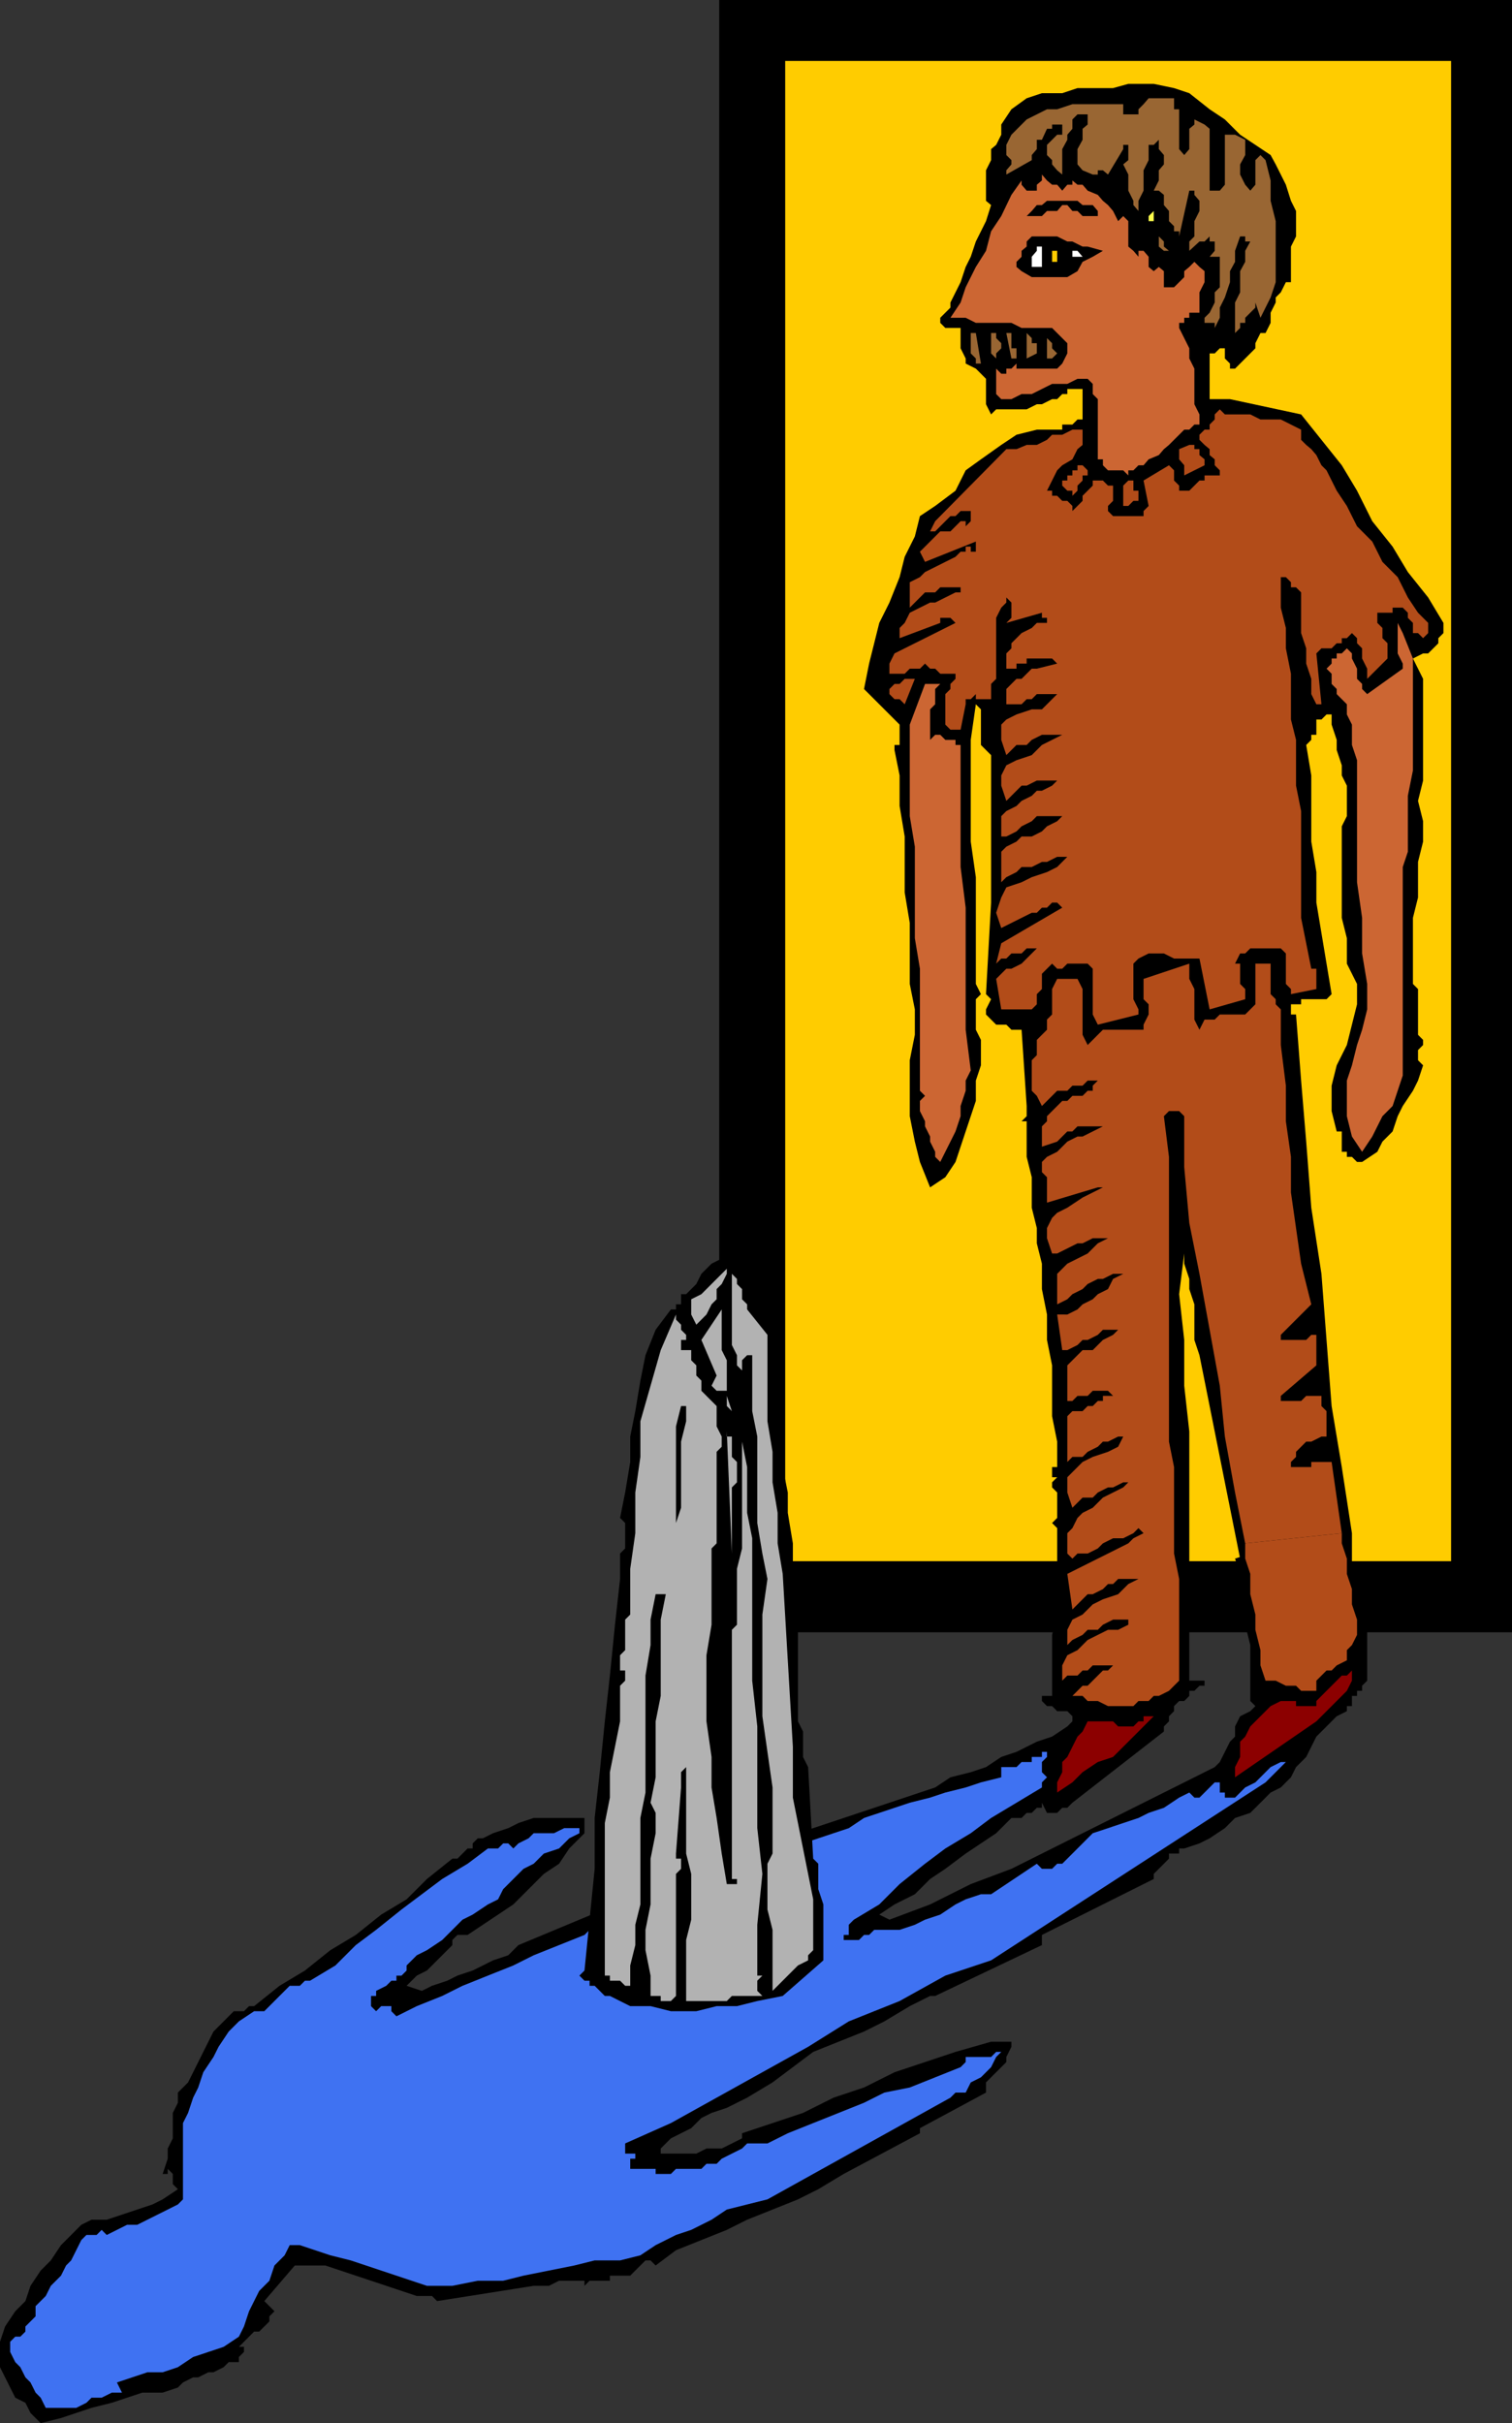 <svg xmlns="http://www.w3.org/2000/svg" width="356.992" height="571.789"><rect width="100%" height="100%" fill="#333333" stroke="none"/><path d="M170.402.59h186v384h-186V.59"/><path fill="none" stroke="#000" stroke-miterlimit="10" stroke-width="1.179" d="M170.402.59h186v384h-186zm0 0"/><path fill="#fc0" d="M184.8 13.789h158.4v355.199H184.8v-355.2"/><path fill="none" stroke="#000" stroke-miterlimit="10" stroke-width="1.179" d="M184.8 13.789h158.4v355.199H184.8Zm0 0"/><path d="m300 36.59 1.2 2.199 1.202 2.398 1.2 2.402 1.199 3.801 1.199 2.4v6l-1.2 2.398v8.402h-1.198l-1.2 2.399-1.203 1.2v1.202L300 73.79v2.398l-1.2 2.402h-1.198l-1.2 2.399v1.2l-4.8 4.8h-1.2v-1.2L289.2 84.59v-2.402H288l-1.2 1.203h-1.198v10.797h4.8L307.2 97.79l9.602 12 3.601 6 3.598 7.199 4.8 6 3.602 6 4.797 6 3.602 6v2.402l-1.2 1.2v1.199l-1.199 1.199-1.203 1.2H336l-2.398 1.202 2.398 4.797v24l-1.2 4.8 1.2 4.802v4.8l-1.2 4.801v8.399l-1.198 4.8v15.598l1.199 1.203v10.797L336 245.39v1.2l-1.2 1.199v2.398l1.2 1.203-1.2 3.598-1.198 2.402-2.403 3.598L330 263.39l-1.2 3.598-2.398 2.402-1.203 2.399-3.597 2.398h-1.2l-1.203-1.2H318v-1.198h-1.2v-4.801h-1.198l-1.2-4.8v-6l1.2-4.798 2.398-4.8 1.2-4.801 1.202-4.801v-4.8L318 227.39v-6l-1.2-4.8v-21.602l1.2-2.399v-7.199l-1.2-2.402v-2.399l-1.198-3.601v-2.399l-1.2-3.601v-2.399H313.2l-1.199 1.2h-1.2v3.601h-1.198v1.2l-1.2 1.199 1.2 7.199v15.602l1.199 7.199v7.199l1.199 7.2 1.2 7.202 1.202 7.2-1.203 1.199h-6v1.199h-2.398v2.402H306l1.2 15.598 1.202 14.402 1.2 15.598L312 300.59l1.2 15.597 1.202 15.602 2.399 14.398 2.398 15.602-1.199 2.398-25.2 3.602-2.398-12-1.203-6-4.797-24-1.203-6-1.199-3.602v-8.398l-1.2-3.602v-2.398l-1.198-3.602v-2.398l-1.2 9.601 1.2 10.797v10.8l1.199 10.802v58.8h3.601v1.2H283.2l-1.2 1.199h-1.2v1.2l-1.198 1.202h-1.2l-1.203 1.2v1.199L276 404.988v1.2l-1.2 1.202v1.2l-21.6 16.8-1.2 1.2h-1.2l-1.198 1.199h-2.403L246 425.39v1.2h-1.2l-1.198 1.199h-1.2l-1.203 1.199h-2.398l-3.602 3.602-3.597 2.398L228 437.39l-4.8 3.598-3.598 2.402-3.602 3.598-4.8 2.402-3.598 2.399 2.398 1.199 9.602-3.598 9.597-4.8 9.602-3.602 9.601-4.8L258 431.39l9.602-4.8 9.597-4.801 9.602-4.801 1.199-1.2 1.2-2.398 1.202-2.402 1.2-1.2v-2.398l1.199-2.402 2.398-1.2 1.203-1.198-1.203-1.2v-13.203L294 383.39v-3.601l-1.2-4.801v-3.598l-1.198-3.601 3.597-1.2 3.602-1.199h3.601l2.399-1.203h3.601l3.598-1.2h3.602l3.597-1.198v7.199l1.203 3.601 1.2 4.801v3.598l1.199 3.601v12l-1.2 1.2v1.199h-1.199v1.2H319.2v2.402H318v1.199l-2.398 1.199-4.801 4.8-1.2 2.4-1.199 2.402-2.402 2.398-1.2 2.402-2.398 2.399-2.402 1.199-2.398 2.402-2.403 2.399-3.597 1.199-2.403 2.402-3.597 2.399-2.403 1.199-3.597 1.2h-1.2v1.202H276v1.2l-3.598 3.597v1.203L246 456.59v2.398l-25.2 12h-1.198l-4.801 2.402-6 3.598L204 479.39l-12 4.797-4.8 3.602-4.798 3.601-6 3.598-2.402 1.2-2.398 1.202-3.602 1.2-2.398 1.199-2.403 2.398-2.398 1.203-2.399 1.2-2.402 2.398v1.2h8.402l2.399-1.2h3.601l4.797-2.399v-1.199l7.203-2.402 7.2-2.399 7.199-3.601 7.199-2.399 7.2-3.601 7.202-2.399 7.2-2.402L234 481.79h4.8v1.199l-1.198 2.402v1.2l-1.2 1.199-1.203 1.199-1.199 1.2-1.2 1.202v2.399l-15.6 8.398v1.203l-18 9.598-6 3.602-4.798 2.398-6 2.402-6 2.399-4.8 2.398-6 2.403-6 2.398-4.801 3.602-1.2-1.2h-1.199l-1.203 1.2-2.398 2.398H144v1.2h-4.8l-1.2 1.202v-1.203h-6l-2.398 1.203H126l-22.8 3.598-1.2-1.2h-3.598L91.2 539.39l-3.597-1.203-3.602-1.2-3.598-1.198-3.601-1.2h-7.2l-7.199 8.399 2.399 2.402-1.2 1.2v1.199l-1.199 1.199-1.203 1.2H60l-1.2 1.202-2.398 2.399h1.2v1.199l-1.2 1.2v1.202H54l-1.2 1.2-2.398 1.199H49.2l-2.398 1.199h-1.2l-2.402 1.2-1.2 1.202-3.598 1.2h-4.8L30 565.788l-3.598 1.199-4.8 1.2L18 569.39l-3.598 1.2-4.8 1.199-2.403-2.399L6 566.988l-2.398-1.2-1.2-2.398-1.203-2.402L0 558.589v-6l1.2-3.601 2.402-3.598L6 542.988l1.2-3.598 2.402-3.601L12 533.39l2.402-3.601 2.399-2.399 2.398-2.402 2.403-1.2h3.597l7.203-2.398L36 520.187l2.402-1.2L42 516.59l-1.2-1.2v-2.402l-1.198-1.2v1.2h-1.2l1.2-3.598v-2.402l1.199-2.399v-6L42 496.188v-2.398l2.402-2.399 1.2-2.402 1.199-2.398L48 484.187l1.2-2.398 1.202-2.399 1.2-1.203 3.597-3.597h2.403l1.199-1.2H60l6-4.8 6-3.602 6-4.8 6-3.598 6-4.801 6-3.602 4.8-4.797 6-4.8h1.2l2.402-2.403h1.2v-1.2l1.199-1.198H114l2.402-1.2L120 431.39l2.402-1.203 3.598-1.2h12v3.602l-3.598 3.598L132 439.79l-3.598 2.398-7.203 7.203-3.597 2.399-3.602 2.398-3.598 2.402H108l-1.2 1.2v1.199l-1.198 1.2-1.2 1.202-1.203 1.2-2.398 2.398-2.399 1.2L96 468.59l3.602 1.199 2.398-1.2 3.602-1.199 2.398-1.203 3.602-1.2L114 463.79l2.402-1.2 3.598-1.2 2.402-2.402 28.797-12 1.203-2.398 68.399-22.801 3.601-2.399 4.797-1.203 3.602-1.2 3.601-2.397 3.598-1.2 4.8-2.402 3.602-1.2L252 407.39l1.2-1.203v-1.2l-1.2-1.198h-2.398l-1.2-1.2H247.2l-1.2-1.199v-1.203h2.402V385.79l1.2-4.801V360.59l-1.2-1.199 1.2-1.203v-6l-1.2-1.2v-1.198l1.2-1.2h-1.2v-2.402h1.2v-6l-1.2-6v-12l-1.203-6v-6l-1.199-6v-6l-1.2-4.797v-3.601l-1.198-4.801v-7.2l-1.2-4.8v-8.399H241.2l1.203-1.199v-2.402l-1.203-18h-2.398l-1.2-1.2H235.2l-2.398-2.398v-1.203L234 235.79l-1.2-1.2 1.2-21.601v-34.8l-2.398-2.4v-8.398l-1.2-1.203-1.203 8.402v24l1.203 8.399v25.2l1.2 2.402-1.2 1.199v7.199l1.2 2.402v6l-1.2 3.598v4.8l-1.203 3.602-1.199 3.598-1.2 3.602-1.198 3.597-2.403 3.602-3.597 2.398-2.403-6L216 269.39l-1.2-6v-13.203l1.2-6v-6l-1.2-6V217.79l-1.198-7.2v-13.2l-1.2-7.203v-7.2l-1.203-6v-1.198h1.203v-4.801L204 162.589l1.2-6 1.202-4.8 1.2-4.801 2.398-4.8 2.402-6 1.2-4.798 2.398-4.8 1.2-4.801 3.6-2.399 4.802-3.601 2.398-4.801 3.602-2.598 4.8-3.402 3.598-2.399 4.8-1.199h6v-1.203h2.4l1.202-1.2h1.2V91.79H252v1.199h-1.2l-1.198 1.2h-1.2L246 95.39h-1.2l-2.398 1.2H235.2l-1.2 1.198-1.2-2.399v-6l-1.198-1.203-1.2-1.2L228 85.79v-1.2l-1.2-2.402V77.39h-3.6l-1.2-1.203v-1.2l1.2-1.198 1.202-1.2V71.39l1.2-2.402 1.199-2.399L228 62.988l1.2-2.399 1.202-3.601 1.2-2.399 1.199-2.402L234 48.39l-1.2-1v-7.203l1.2-2.398v-2.602l1.2-1 1.202-2.398V29.39l2.399-3.601 3.601-2.602 3.598-1.2h4.8l3.602-1.198h8.399l3.601-1h6l4.797 1 3.602 1.199 4.8 3.8 3.598 2.4 3.602 3.6 3.601 2.4 3.598 2.4"/><path fill="#963" d="M277.2 23.187v2.602h1.202v9.398l1.2 1.402 1.199-1.402V30.39l1.199-1v-1.203l2.402 1.203 1.2 1v14.598H288l1.2-1.399v-11.8h2.402L294 32.988v3.601l-1.2 2.2v2.398l1.2 2.402 1.2 1.399 1.202-1.399v-5.8l1.2-1.2 1.199 1.2 1.199 4.8v4.801l1.2 4.797V66.59l-1.2 3.598-2.398 4.8-1.2-3.597v1.2l-1.203 1.199L294 74.988v1.2h-1.2v1.202l-1.198 1.2v-7.2l1.199-2.402v-5l1.199-2.2v-2.6l1.2-2.2H294v-1.2h-1.2l-1.198 3.4v2.6l-1.2 2.2v2.601l-1.203 3.598L288 72.59v2.399l-1.2 2.402v-1.203h-2.398v1.203-2.402l1.2-1.2 1.199-2.398v-2.402l1.199-1.2V60.59h-2.398l1.199-1.402v-2.2h-1.2V55.79l-1.199 1.199H283.2l-2.398 2.2v-2.2l1.199-1.2v-3.6l1.2-2.4V47.39l-1.2-1.402v-1h-1.2l-2.398 10.8V54.59H277.2v-1.2l-1.2-1.203V49.79l-1.2-1.399v-2.402l-1.198-1h-1.2l1.2-2.399v-2.402l1.199-1.398v-2.2l-1.2-1.402v-2.2l-1.199 1.2H271.2v3.602l-1.2 2.397v4.8l-1.2 2.403v2.399l-1.198-1.399v-1l-1.2-2.402v-3.8l-1.203-2.4 1.203-1v-3.6H265.2v1l-3.597 6-1.2-1H259.2v1H258l-2.398-1-1.2-1.4v-3.6l1.2-2.2V30.39l1.199-1v-2.402h-2.399l-1.203 1.2v2.202L252 31.79v1.199l-1.2 2.2v6l-1.198-1-1.2-1.4v-1L247.2 36.59v-2.402l1.203-1.2 1.2-1.198h1.199v-2.4h-2.399v1H247.2l-1.2 2.598h-1.2v2.2l-1.198 1.401v1.2l-6 3.398v-1l1.199-1.398v-1l-1.2-1.2v-2.402l1.2-2.398 3.601-3.602 4.797-2.398h2.403l3.597-1.2h12v2.399h3.602v-1.2L270 24.59l1.2-1.402h6"/><path fill="#c63" d="M253.2 43.59v-1l1.202 1h1.2l1.199 1.398 2.398 1 1.203 1.402 1.2 1 1.199 1.399L264 52.187l1.2-1.2 1.202 1.2v6l1.2 1 1.199 1.402v-1.402H270v-2.2 2.2l1.2 1.402v2.399l1.202 1 1.2-1 1.199 1v3.8h2.398l1.203-1.199 1.2-1.199v-1.402l1.199-1 1.199-1.2 1.2 1.2 1.202 1v2.601l-1.203 2.399v4.8h-2.398v1.2h-1.2v1.2h-1.199v1.202l2.399 4.797v2.402L282 86.988v8.402l1.2 2.399v2.398H282l-1.2 1.203h-1.198l-1.2 1.2-1.203 1.199-1.199 1.199-1.2 1-1.198 1.402-2.403 1-1.199 1.4h-1.2l-1.198 1.199h-1.2v1.2l-1.203-1.2h-3.597l-1.2-1.2v-1.398H259.2V94.187l-1.199-1.2V90.59l-1.2-1.199h-2.398L252 90.59h-3.598L246 91.788l-2.398 1.199h-2.403l-2.398 1.2h-2.399l-1.203-1.2v-6l1.203 1.2h1.2v-1.2h1.199l1.199-1.2v1.2h9.602l1.199-1.2L252 83.39v-2.402l-3.598-3.598H241.2l-2.398-1.203h-8.399l-2.402-1.2h-3.598l2.399-3.597 1.198-3.6 2.402-4.801 2.399-3.8L234 54.588l2.402-3.601 2.399-5 2.398-3.399v1l1.203 1.399h2.399v-1.399l1.199-1v-1.402l1.2 1.402 1.202 1h1.2l1.199 1.399L252 43.589h1.2"/><path d="M259.2 50.988h-3.598l-1.2-1.2H253.2L252 48.39h-1.2l-1.198 1.399h-2.403L246 50.988h-3.598l1.2-1.2 1.199-1.398H246l1.2-1h7.202l1.2 1H258l1.2 1.399v1.199"/><path fill="#ffff4c" d="M272.402 52.187H271.2v-1.2l1.203-1.198v2.398"/><path fill="#963" d="M276 59.187h-1.2l-1.198-1V54.59h-1.2v-1.2 1.2h1.2v1.199l1.199 1.199v1.2l1.199 1"/><path d="M260.402 59.187 258 60.59l-2.398 1.2-1.2 2.199L252 65.39h-8.398l-2.403-1.402-1.199-1v-1.2l1.2-1.199v-1.402l1.202-1v-1.2l1.2-1.198h6L252 56.988h1.2l2.402 1.2h1.199l3.601 1"/><path fill="#fff" d="M246 58.187v4.8h-2.398V60.59l1.199-1.402v-1H246"/><path fill="#fc0" d="M249.602 62.988v-1.2h-1.2v-2.6h1.2v3.8"/><path fill="#fff" d="M255.602 60.59h-2.403v-1.403h1.203l1.2 1.402"/><path fill="#963" d="M231.602 85.789h-1.2v-1.2L229.2 83.39v-4.8h1.203l1.2 7.199m3.597-1.199-1.2-1.2v-4.8h1.2v1.199l1.202 1.199v1.2L235.2 83.39v1.2m4.8-1.2v1.2h-1.2l-1.198-6h1.199v3.597H240v1.203m4.8 0-2.398 1.2v-6l1.2 1.199v1.199h1.199v2.402m4.801 0-1.2 1.2H247.2v-4.801l1.203 1.199v1.2l1.2 1.202"/><path fill="#b24c19" d="M307.2 101.39v2.399l1.202 1.199 1.2 1 1.199 1.402 1.199 2.4 1.2 1.199 2.402 4.8L318 119.39l2.402 4.797L324 127.79l2.402 4.8 3.598 3.598 2.402 4.8 2.399 3.602 2.398 2.399v2.402l-1.199 1.2-1.2-1.2h-1.198v-2.402l-1.2-1.2v-1.199l-1.203-1.199h-2.398v1.2h-3.602v2.398l1.203 1.2v2.401l1.2 1.2v3.601l-4.801 4.797v-2.398l-1.2-2.399v-2.402l-1.199-1.2v-1.199l-1.203-1.199-1.199 1.2h-1.2v1.199h-1.198l-1.2 1.199H312l-1.2 1.2 1.2 12h-1.2l-1.198-2.4v-3.6l-1.2-3.599v-3.601l-1.203-3.598v-9.601l-1.199-1.2h-1.2v-1.199l-1.198-1.203h-1.2v7.203l1.2 4.797v4.8l1.199 6v10.802l1.199 4.8v10.801l1.2 6v25.2l1.202 6 1.2 6h1.199v4.8l-6 1.2v-1.2l-1.2-1.203v-7.2l-1.199-1.198H295.2l-1.2 1.198h-1.2l-1.198 2.402h1.199v4.797L294 233.39v2.399l-8.398 2.398-2.403-12h-6l-2.398-1.2h-3.602l-2.398 1.2-1.2 1.203v8.399l1.2 2.398v1.203l-9.602 2.399L258 239.39v-10.8l-1.2-1.2H252l-1.2 1.2h-1.198l-1.2-1.2-1.203 1.2-1.199 1.199v3.601l-1.2 1.2v2.398l-1.198 1.2h-7.2l-1.203-7.2 1.203-1.2 1.2-1.198h1.199l2.398-1.2 3.602-3.601H246h-3.598l-1.203 1.199h-2.398l-1.2 1.2h-1.199l-1.203 1.202 1.203-4.8 14.399-8.403-1.2-1.2h-1.199l-1.203 1.2H246l-1.2 1.203h-1.198l-7.2 3.598-1.203-3.598 1.203-3.601 1.2-2.399 3.597-1.203 2.403-1.2 3.597-1.198 2.403-1.2 2.398-2.402h-2.398l-2.403 1.203H246l-2.398 1.2h-2.403L240 205.789l-2.398 1.199-1.2 1.2v-7.2l1.2-1.2L240 198.59l1.2-1.2h2.402l2.398-1.203 1.2-1.2 2.402-1.198 1.199-1.2h-6l-1.2 1.2-2.402 1.199-1.199 1.2-2.398 1.202h-1.2v-4.8l1.2-1.2 2.398-1.203 1.2-1.2 2.402-1.198 1.199-1.2H246l2.402-1.199 1.2-1.203H244.8l-2.399 1.203H241.2l-3.597 3.598-1.2-3.598v-2.402l1.2-2.398 2.398-1.2 3.602-1.203L246 175.79l2.402-1.2 2.399-1.199H246l-2.398 1.2-1.2 1.199H240l-2.398 2.398-1.2-3.598v-3.601l1.2-1.2L240 168.59l3.602-1.2H246l3.602-3.601H244.8l-1.2 1.199h-1.199l-1.203 1.2h-3.597v-3.598l1.199-1.2 1.199-1.203h1.2l1.202-1.2 1.2-1.198h1.199l4.8-1.2-1.199-1.199h-6v1.2H240v1.199h-2.398v-3.602l1.199-1.2v-1.198l2.398-2.399 2.403-1.203 1.199-1.2h2.398v-1.198H246v-1.2l-8.398 2.399 1.199-1.2v-3.6l-1.2-1.2v1.2l-1.199 1.202-1.203 2.399v14.398L234 161.39v4.797-1.2h-3.598v-1.198l-1.203 1.199H228v1.2l-1.2 6h-2.398l-1.203-1.2v-7.2l1.203-1.199v-1.199l1.2-1.203v-1.2H222l-1.2-1.198h-1.198l-1.2-1.2-1.203 1.2h-2.398l-1.2 1.199H210v-2.399l1.2-2.402 2.402-1.2L216 151.79l2.402-1.2 2.399-1.199 2.398-1.203 2.403-1.2-1.2-1.198H222v1.199l-9.598 3.601v-2.402l1.2-1.2 1.199-2.398 2.398-1.199 2.403-1.203h1.199l2.398-1.2 2.403-1.198h1.199v-1.2H222l-1.2 1.2h-2.398l-1.203 1.199-1.199 1.2-1.2 1.202v-6l2.4-1.203 1.202-1.2 4.797-2.398 2.403-1.199 1.199-1.203H228v-1.2h1.2v1.2h1.202v-2.398l-12 4.8-1.203-2.402 1.203-1.2L222 125.39h2.402l1.2-1.203 1.199-1.2H228v1.2l1.2-1.2v-2.397h-2.4l-1.198 1.199h-1.2l-1.203 1.199-1.199 1.2-1.2 1.202h-1.198l1.199-2.402 16.8-17H240l2.402-1h2.399l2.398-1.2 1.203-1.198h2.399l2.398-1.2h2.403v3.598l-1.2 1-1.203 2.402-2.398 1.399-1.2 1.199-1.199 2.402-1.203 2.399h1.203v1.199h1.2l1.199 1.2H252l1.2 1.202v1.2l1.202-1.2 1.2-1.203v-1.2L258 114.59v-1.2h2.402l1.2 1.2h1.199v3.597l-1.2 1.203v1.2l1.2 1.199H270v-1.2l1.2-1.199-1.2-6 6-3.601 1.2 1.199v2.402l1.202 1.2v1.199h2.399l2.398-2.399h1.203v-1.203H288v-1.2l-1.2-1.198v-1.399l-1.198-1v-1.402l-1.2-1-1.203-1.2v-1.198l1.203-1.2h1.2v-1.203l1.199-1.2V97.79l1.199-1.2 1.2 1.2h6l2.402 1.199h4.8l2.399 1.2 2.398 1.202"/><path fill="#b24c19" d="m284.402 109.789-4.8 2.398v-2.398l-1.2-1.399v-2.402l2.399-1H282v1h1.2v1.402l1.202 1v1.399m-27.602 1.199v1.2h-1.198v1.202l-1.2 1.2v1.199l-1.203 1.199v-1.2H252l-1.2-1.199v-1.199h1.2v-1.203h1.2v-1.2h1.202v-1.198h1.2l1.199 1.199m11.999 6v1.2h-1.198l-1.2 1.202H265.2v-4.8l1.203-1.2h1.2v2.399h1.199v1.199"/><path fill="#c63" d="m331.2 149.39 2.402 6v26.399l-1.2 6v13.199l-1.203 3.601v49.2L330 257.39l-1.2 3.598-2.398 2.402-1.203 2.399-1.199 2.398-2.398 3.602-2.403-3.602L318 263.39v-8.402l1.2-3.598 1.202-4.8 1.2-3.602 1.199-4.8v-6l-1.2-7.2v-8.398l-1.199-8.403V179.39l-1.203-3.601v-4.801L318 168.589v-2.402l-2.398-2.398v-1.2l-1.2-1.199v-2.402l-1.203-1.2 1.203-1.199v-1.199h1.2v-1.203h1.199l1.199-1.2 1.2 1.2v1.203l1.202 2.399v2.398l1.2 1.203v1.2l1.199 1.199 8.398-6v-1.2L330 154.188v-7.2l1.2 2.403"/><path fill="#b24c19" d="m213.602 166.187-1.2-1.2H211.2l-1.2-1.197v-1.2l1.2-1.199h1.202l1.2-1.203H216l-2.398 6"/><path fill="#c63" d="m222 161.39-1.2 1.2v3.597l-1.198 1.203v7.2l1.199-1.2H222l1.2 1.2h2.402v1.199h1.199v28.8l1.199 9.598v28.8l1.2 9.603-1.2 2.398v2.402l-1.2 3.598v2.402l-1.198 3.598-1.2 2.402-1.203 2.399-1.199 2.398-1.2-1.2v-1.198l-1.198-2.399v-1.203l-1.2-2.398v-1.2l-1.203-2.402v-2.398l1.203-1.2-1.203-1.199v-28.8l-1.199-7.2v-21.6l-1.2-7.2v-21.601l3.602-9.598H222"/><path fill="#b24c19" d="M300 227.39v7.2l1.2 1.199v1.199l1.202 1.2v8.401l1.2 9.598v8.402l1.199 8.399v8.402l2.398 16.797 2.403 9.602-7.2 7.199v1.2h6l1.2-1.2h1.199v7.2l-8.399 7.202v1.2h4.797l1.203-1.2H312v2.399l1.2 1.199v6H312l-2.398 1.2h-1.2l-2.402 2.4v1.2l-1.2 1.199v1.2h4.802v-1.2h4.8l2.399 16.8-22.801 2.4-2.398-12-2.403-13.2-1.199-12-2.398-13.2-2.403-13.199-2.398-12-1.2-13.199v-12l-1.199-1.203H276l-1.2 1.203 1.2 9.598v67.2l1.2 6v20.401l1.202 6v24l-1.203 1.2-1.199 1.199-2.398 1.2h-1.2l-1.203 1.202h-2.398l-1.2 1.2h-6l-2.402-1.2h-2.398l-1.2-1.203H253.2l1.203-1.2 1.2-1.198h1.199l3.601-3.602h1.2l1.199-1.2H258l-1.2 1.2h-1.198l-1.2 1.203H252l-1.2 1.2v-3.602l1.2-2.399 2.402-1.199 2.399-2.402 2.398-1.2 2.403-1.199H264l2.402-1.199v-1.203h-3.601l-2.399 1.203-1.203 1.2h-2.398l-1.2 1.199-2.402 1.199-1.199 1.2v-3.598l1.2-2.403 2.402-1.2L258 378.59l2.402-1.199 3.598-1.203 2.402-2.398 2.399-1.2H264l-1.2 1.2h-1.198l-1.2 1.199-2.402 1.2h-1.2l-3.6 3.6-1.2-8.398 2.402-1.203 4.797-2.398 2.403-1.2 2.398-1.2 2.402-1.203 1.2-1.2L270 361.79l-1.2-1.2-1.198 1.2-2.403 1.199h-2.398l-2.399 1.2-1.203 1.202-2.398 1.2h-2.399l-1.203 1.199-1.199-1.2v-4.8l1.2-1.2 1.202-2.402 1.2-1.2L258 355.79l1.2-1.2 1.202-1.199 2.399-1.203 2.398-1.2 1.203-1.198H265.2l-2.398 1.199h-1.2l-2.402 1.2-1.2 1.201h-2.398l-1.2 1.2-1.203 1.199-1.199-3.602v-3.598l3.602-3.601 2.398-1.2 3.602-1.199L264 341.39l1.2-2.402H264l-2.398 1.2h-1.2l-1.203 1.202-2.398 1.2-1.2 1.199H253.2l-1.2 1.199v-10.8l1.2-1.2h2.402l1.199-1.2H258l1.2-1.199h1.202v-1.199h2.399l-1.2-1.203H258l-1.2 1.203h-2.398l-1.203 1.2H252v-8.403l1.2-1.2 1.202-1.198 1.2-1.2H258l2.402-2.402 2.399-1.2L264 313.79h-3.598l-1.203 1.199-2.398 1.2h-1.2l-1.199 1.202-2.402 1.2h-1.2l-1.198-8.403H252l2.402-1.2 1.2-1.198 2.398-1.2 1.2-1.199 2.402-1.203 1.199-2.398 2.398-1.2h-2.398l-2.399 1.2H259.2l-2.398 1.199-1.2 1.2-2.402 1.202-1.199 1.2-2.398 1.199v-7.2l1.199-1.199 1.199-1.203 2.402-1.2 2.399-1.198 2.398-2.399 2.403-1.203h1.199H258l-2.398 1.203h-1.2l-2.402 1.2-2.398 1.199h-1.2l-1.203-3.602v-2.398l1.203-2.399 1.2-1.203 2.398-1.2 3.602-2.398 2.398-1.2 2.402-1.203H259.2l-12 3.602v-6l-1.199-1.2v-2.402l1.2-1.2 2.402-1.198L252 269.39l2.402-1.203h1.2l2.398-1.2 2.402-1.198h-6l-1.203 1.199H252l-1.2 1.2-1.198 1.202-3.602 1.2v-4.801l1.2-1.2v-1.199l3.6-3.601h1.2l1.2-1.2h2.402l1.199-1.199H258v-1.203l1.2-1.2h-2.4l-1.198 1.2h-2.403L252 257.39h-2.398l-1.2 1.2-1.203 1.199-1.199 1.199-1.2-2.398-1.198-1.2v-7.203l1.199-1.2v-3.597l1.199-1.203 1.2-1.2v-2.397l1.202-1.2v-6l1.2-2.402h4.8l1.2 2.402v10.797l1.199 2.402L258 245.39l1.2-1.203 1.202-1.2H270v-1.198l1.2-2.399v-2.402l-1.2-1.2v-4.8l10.8-3.598v3.598l1.2 2.402v7.2l1.2 2.398 1.202-2.399h2.399L288 239.39h6l1.2-1.203 1.202-1.2v-9.597H300"/><path fill="#b24c19" d="m319.2 388.187-1.2 1.203v2.399l-2.398 1.199-1.2 1.2H313.2l-1.2 1.202-1.2 1.2v2.398h-3.6l-1.2-1.2h-2.398l-2.403-1.198h-2.398l-1.2-3.602v-3.598l-1.199-4.8v-3.602l-1.203-4.8v-4.798l-1.199-3.6v-3.602l22.8-2.398v2.398l1.2 3.602v3.601l1.2 3.598v3.602l1.202 3.597v3.602l-1.203 2.398"/><path fill="#8c0000" d="M319.2 394.187v2.402l-1.2 2.399-1.2 1.2-1.198 1.202-1.2 1.2-1.203 1.199-2.398 2.398-19.2 13.203v-2.402l1.2-2.398v-3.602l1.199-1.2 1.2-2.398 4.8-4.8 2.402-1.2H306v1.2h4.8v-1.2l1.2-1.203 1.2-1.2 1.202-1.198 2.399-2.399H318l1.2-1.203m-69.598 28.801v-2.399l1.199-2.402v-2.398l1.199-1.2 1.2-2.402 1.202-2.398 1.2-1.2 1.199-2.402h6L264 407.39h3.602l1.199-1.203H270v-1.2h2.402l-4.8 4.802-2.403 2.398-2.398 2.402-3.602 1.2-3.597 2.398-2.403 2.402-3.597 2.399"/><path fill="#3f72f2" d="M248.402 413.39H247.2v1.2l-1.2 1.199v2.398l1.2 1.203-1.2 1.2v1.199l-6 3.601-6 3.598-4.8 3.602-6 3.597-4.798 3.602-6 4.8-4.8 4.801-6 3.598-1.2 1.2v2.402H199.2v1.199h3.602l1.199-1.2h1.2l1.202-1.199h6l3.598-1.203 2.402-1.2L222 451.79l3.602-2.399 2.398-1.203 3.602-1.2H234l10.8-7.198 1.2 1.199h2.402l1.2-1.2h1.199L258 432.59l3.602-1.199 3.597-1.203 3.602-1.2 2.398-1.198 3.602-1.2 3.601-2.402 2.399-1.2 1.199 1.2h1.2l1.202-1.2 2.399-2.398H288v2.399h1.2v1.2h2.402l2.398-2.4 2.402-1.198 1.2-1.2 1.199-1.203 1.199-1.2 2.402-1.198h1.2l-4.801 4.8-64.801 42-10.8 3.598-10.798 6-12 4.8-9.601 6-21.602 12-10.797 6-10.8 4.802v2.398H150v1.203h-1.2v2.399h6v1.199h3.602l1.2-1.2h6l1.199-1.199h2.398l1.203-1.199 2.399-1.203 2.398-1.2 1.203-1.198h4.797l4.801-2.4 6-2.402 6-2.398 6-2.403 4.8-2.398 6-1.2 6-2.402 6-2.398 1.2-1.2v-1.199h6l1.2-1.203h1.202l-1.203 1.203-1.199 2.4-2.398 2.398-2.403 1.203L228 493.79h-2.398l-1.2 1.199-43.203 24-4.797 1.2-4.8 1.202L168 523.79l-4.8 2.398-3.598 1.203-4.801 2.399-3.602 2.398-4.797 1.203h-6l-4.8 1.2-12 2.398-4.801 1.2h-6l-6 1.202h-6l-3.602-1.203-3.597-1.2L90 535.79l-3.598-1.2-3.601-1.199L78 532.187l-3.598-1.2-3.601-1.198h-2.399l-1.203 2.398-2.398 2.403-1.2 3.597-2.402 2.403L60 542.988l-1.2 2.402-1.198 3.598-1.2 2.402-3.601 2.399-3.602 1.199-3.597 1.2L42 558.59l-3.598 1.199h-3.601l-3.602 1.199-3.597 1.2 1.199 2.402h-2.399L24 565.789h-2.398l-1.2 1.199-2.402 1.2h-7.2l-1.198-2.4-1.2-1.198-1.203-2.403-1.199-1.2-1.2-2.397-1.198-1.2-1.2-2.402v-2.398l1.2-1.2H4.8l1.2-1.203v-1.2l1.2-1.198 1.202-1.2v-2.402l2.399-2.398L12 539.39l2.402-2.402 1.2-2.398 1.199-1.2L18 530.988l1.2-2.398 1.202-1.2h2.399L24 526.187l1.2 1.203 2.402-1.203 2.398-1.2h2.402l4.797-2.397 2.403-1.2L42 520.187l1.2-1.2v-18l1.202-2.397 1.2-3.602 1.199-2.398L48 488.988l2.402-3.598 1.2-2.402L54 479.39l2.402-2.402L60 474.59h2.402l1.2-1.2 1.199-1.203 2.398-2.398 1.203-1.2h2.399L72 467.39h1.2l6-3.601 4.8-4.801 4.8-3.598 6-4.8 4.802-3.602 4.8-3.598 6-3.601 4.797-3.602h2.403l1.199-1.2H120l1.2 1.2 1.202-1.2 2.399-1.198 1.199-1.2h4.8l2.4-1.199h3.6v1.2l-2.398 1.199-2.402 2.398-3.598 1.203-2.402 2.4-2.398 1.199-4.801 4.8-1.2 2.4-2.402 1.202-3.597 2.399-2.403 1.199-2.398 2.402-2.399 2.399-3.601 2.398-2.399 1.203L96 463.79v1.199l-1.2 1.2h-1.198v1.202h-1.2l-1.203 1.2-2.398 1.199v1.199h-1.2v2.402l1.2 1.2 1.199-1.2h2.402v1.2l1.2 1.199 4.8-2.399 6-2.402 4.797-2.398 6-2.403 6-2.398 4.801-2.4 6-2.402 6-2.398 1.2-1.2 36-14.402 1.202-1.2 2.399-1.198 3.601-1.2 3.598-1.203 3.602-1.2 3.597-1.198 7.203-2.399 3.598-2.402 3.602-1.2 3.597-1.198 3.602-1.2 4.8-1.203 3.598-1.2L228 421.79l3.602-1.2 4.8-1.199v-2.402H240l1.2-1.2h2.402v-1.199H246v-1.199h2.402"/><path d="M174 298.187v-1.2h2.402v2.403l1.2 1.2v2.398l1.199 1.2v2.402l1.199 1.199 1.2 2.398v1.203l1.202 2.399 1.2 1.199v3.602l-1.2 2.398v4.8l1.2 2.4v6l1.199 6v6l1.199 6v4.8l1.2 7.2v6l1.202 6v30l1.2 2.402v6l1.199 2.398L192 438.589l1.2 1.2v6l1.202 3.601v13.2l-9.601 8.398-6 1.2L174 473.39h-4.8l-4.798 1.2h-6l-4.8-1.2H148.8l-4.8-2.402h-1.2l-2.398-2.399H139.2v-1.199H138l-1.2-1.203 1.2-1.2 1.2-12 1.202-12v-12l1.2-10.8 1.199-12L144 395.39l1.2-12 1.202-10.8v-6l1.2-1.2v-6l-1.2-1.203 1.2-6 1.199-7.2v-6l1.199-6 1.2-7.198 1.202-6 2.399-6 3.601-4.801h1.2v-1.2h1.199v-2.398H162l1.2-1.203 1.202-1.2 1.2-2.398 1.199-1.199 1.199-1.203 2.402-1.2h1.2l2.398 1.2"/><path fill="#b2b2b2" d="m164.402 312.59-1.203-2.403v-3.598l2.403-1.199 1.199-1.203 1.199-1.2 2.402-2.398 1.2-1.199v1.2l-1.2 2.398-1.203 1.2v2.401l-1.199 1.2-1.2 2.398-1.198 1.203-1.2 1.2m12-3.602 4.797 6v20.402l1.203 7.2v7.199l1.2 7.199v7.2l1.199 7.202 2.398 40.797v12l1.203 6 3.598 18v12l-1.2 1.203v1.2l-2.398 1.199-1.203 1.199-1.199 1.2-1.2 1.202-2.398 2.399V455.39l-1.203-4.8v-10.801l1.203-2.399v-15.6l-1.203-8.399-1.199-8.402v-24l1.2-8.399-1.2-6-1.2-7.199v-20.402l-1.198-6v-13.2h-1.2l-1.203 1.2v2.402L174 322.187v-2.398l-1.2-2.399v-16.8l1.2 1.199v1.199l1.2 1.2v2.402l1.202 1.199v1.199m-3.602 24-1.198-1.2v-3.6h-2.403l-1.199-1.2 1.2-2.399-3.598-8.402 4.8-7.2v9.602l1.2 2.399v8.402l1.199 3.598"/><path fill="#b2b2b2" d="M160.8 317.39v1.2h2.4v2.398l1.202 1.2v2.402l1.2 1.199v2.398l1.199 1.203 2.398 2.399v4.8l1.203 2.399v2.402l-1.203 1.2v21.597L168 365.39v18l-1.2 7.2v15.597l1.2 8.402v7.2l1.2 7.199 1.202 8.402 1.2 7.2H174v-1.2h-1.2v-58.8l1.2-1.2v-13.203l1.2-4.797v-36 10.797l1.202 6v10.8l1.2 6v33.602l1.199 10.801v24L180 442.187l-1.2 12v12h1.2l-1.2 1.203v2.399l1.2 1.199h-7.2l-1.198 1.2H162v-14.4l1.2-4.8v-10.8l-1.2-4.798v-20.402l-1.2 1.2v3.6l-1.198 15.602v1.2h1.199v2.398l-1.2 1.2v28.8l-1.199 1.2H156v-1.2h-2.398v-4.8l-1.2-6v-4.798l1.2-6v-10.8l1.199-6v-4.801l-1.2-2.399 1.2-6v-13.203l1.199-6v-18l1.2-6h-2.4l-1.198 6v6l-1.2 7.203v27.598l-1.203 6v20.402L150 454.187v4.8l-1.2 4.802v4.8h-1.198l-1.2-1.199H144v-1.203h-1.2v-36l1.2-6v-6l1.2-6 1.202-6v-8.398l1.2-1.2v-2.402h-1.2v-3.598l1.2-1.199v-7.203l1.199-1.2v-10.8L150 361.79v-9.602l1.2-8.398v-8.399l2.402-8.402L156 318.59l3.602-8.403v1.203l1.199 1.2v1.199l1.199 1.199v1.2h-1.2v1.202"/><path d="M162 331.789v3.601l-1.2 4.797v15.602l-1.198 3.601v4.797-27.598l1.199-4.8H162"/><path fill="#b2b2b2" d="M172.8 342.59v1.199l1.2 1.199v4.8l-1.2 1.2v15.601l-1.198-28.8v1.199h1.199v3.602"/></svg>
